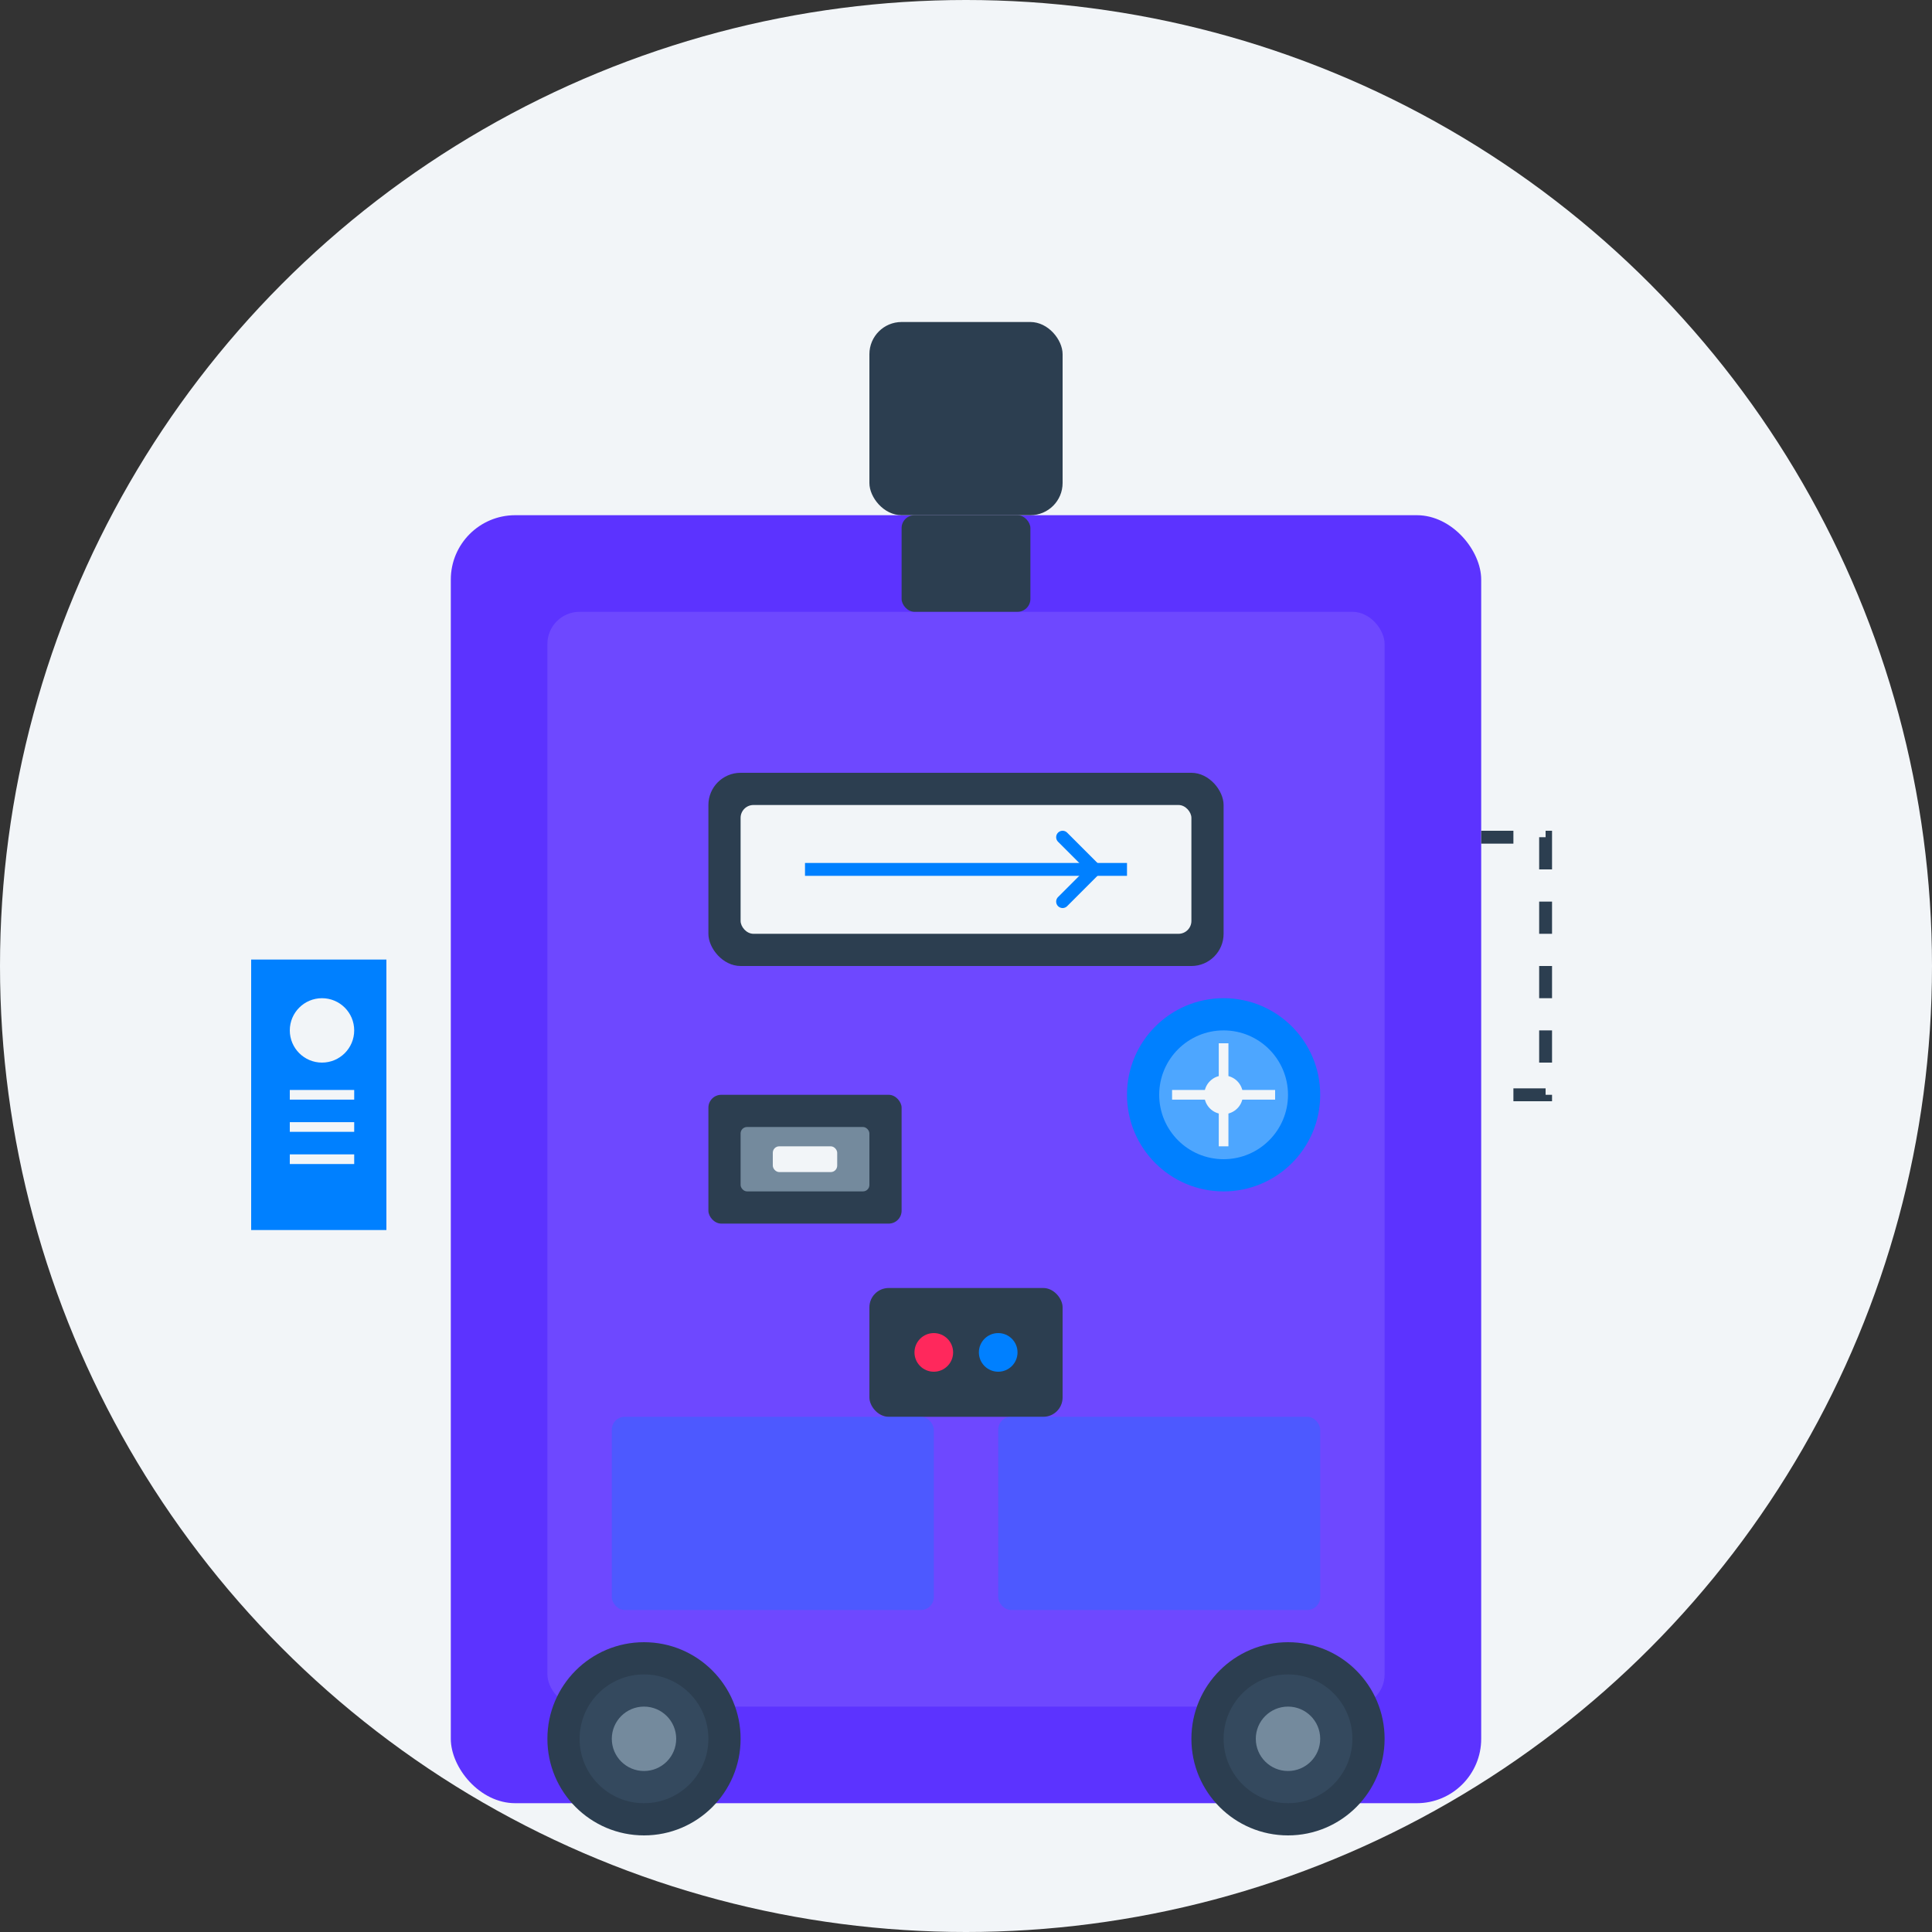 <svg width="300" height="300" viewBox="0 0 300 300" fill="none" xmlns="http://www.w3.org/2000/svg">
  <rect x="0" y="0" width="300" height="300" fill="#333333" stroke="none"/>
  <!-- Background Circle -->
  <circle cx="150" cy="150" r="150" fill="#F2F5F8"/>
  
  <!-- Main Luggage -->
  <rect x="70" y="80" width="160" height="200" rx="10" fill="#5C33FF"/>
  <rect x="85" y="95" width="130" height="170" rx="5" fill="#6E48FF"/>
  
  <!-- Luggage Handle -->
  <rect x="135" y="50" width="30" height="30" rx="5" fill="#2C3E50"/>
  <rect x="140" y="80" width="20" height="15" rx="2" fill="#2C3E50"/>
  
  <!-- Luggage Wheels -->
  <circle cx="100" cy="270" r="15" fill="#2C3E50"/>
  <circle cx="100" cy="270" r="10" fill="#34495E"/>
  <circle cx="100" cy="270" r="5" fill="#748A9D"/>
  
  <circle cx="200" cy="270" r="15" fill="#2C3E50"/>
  <circle cx="200" cy="270" r="10" fill="#34495E"/>
  <circle cx="200" cy="270" r="5" fill="#748A9D"/>
  
  <!-- Smart Features -->
  
  <!-- Digital Scale Display -->
  <rect x="110" y="120" width="80" height="30" rx="5" fill="#2C3E50"/>
  <rect x="115" y="125" width="70" height="20" rx="2" fill="#F2F5F8"/>
  <path d="M125 135H175" stroke="#0080FF" stroke-width="2"/>
  <path d="M170 135L165 130" stroke="#0080FF" stroke-width="2" stroke-linecap="round"/>
  <path d="M170 135L165 140" stroke="#0080FF" stroke-width="2" stroke-linecap="round"/>
  
  <!-- USB Charging Port -->
  <rect x="110" y="170" width="30" height="20" rx="2" fill="#2C3E50"/>
  <rect x="115" y="175" width="20" height="10" rx="1" fill="#748A9D"/>
  <rect x="120" y="178" width="10" height="4" rx="1" fill="#F2F5F8"/>
  
  <!-- GPS Tracker -->
  <circle cx="190" cy="170" r="15" fill="#0080FF"/>
  <circle cx="190" cy="170" r="10" fill="#4DA6FF"/>
  <path d="M190 162V178" stroke="#F2F5F8" stroke-width="1.5"/>
  <path d="M182 170H198" stroke="#F2F5F8" stroke-width="1.5"/>
  <circle cx="190" cy="170" r="3" fill="#F2F5F8"/>
  
  <!-- TSA Lock -->
  <rect x="135" y="200" width="30" height="20" rx="3" fill="#2C3E50"/>
  <circle cx="145" cy="210" r="3" fill="#FF285C"/>
  <circle cx="155" cy="210" r="3" fill="#0080FF"/>
  
  <!-- Expandable Section -->
  <path d="M230 130H240C240 140 240 160 240 170H230" stroke="#2C3E50" stroke-width="2" stroke-dasharray="5 5"/>
  
  <!-- Luggage Tag -->
  <path d="M60 150H40C40 160 40 180 40 190H60" fill="#0080FF"/>
  <path d="M60 150H40C40 160 40 180 40 190H60" stroke="#0080FF" stroke-width="2"/>
  <circle cx="50" cy="160" r="5" fill="#F2F5F8"/>
  <path d="M45 170H55" stroke="#F2F5F8" stroke-width="1.5"/>
  <path d="M45 175H55" stroke="#F2F5F8" stroke-width="1.5"/>
  <path d="M45 180H55" stroke="#F2F5F8" stroke-width="1.5"/>
  
  <!-- Packing Organizers -->
  <rect x="95" y="220" width="50" height="30" rx="2" fill="#0080FF" fill-opacity="0.3"/>
  <rect x="155" y="220" width="50" height="30" rx="2" fill="#0080FF" fill-opacity="0.3"/>
</svg>
